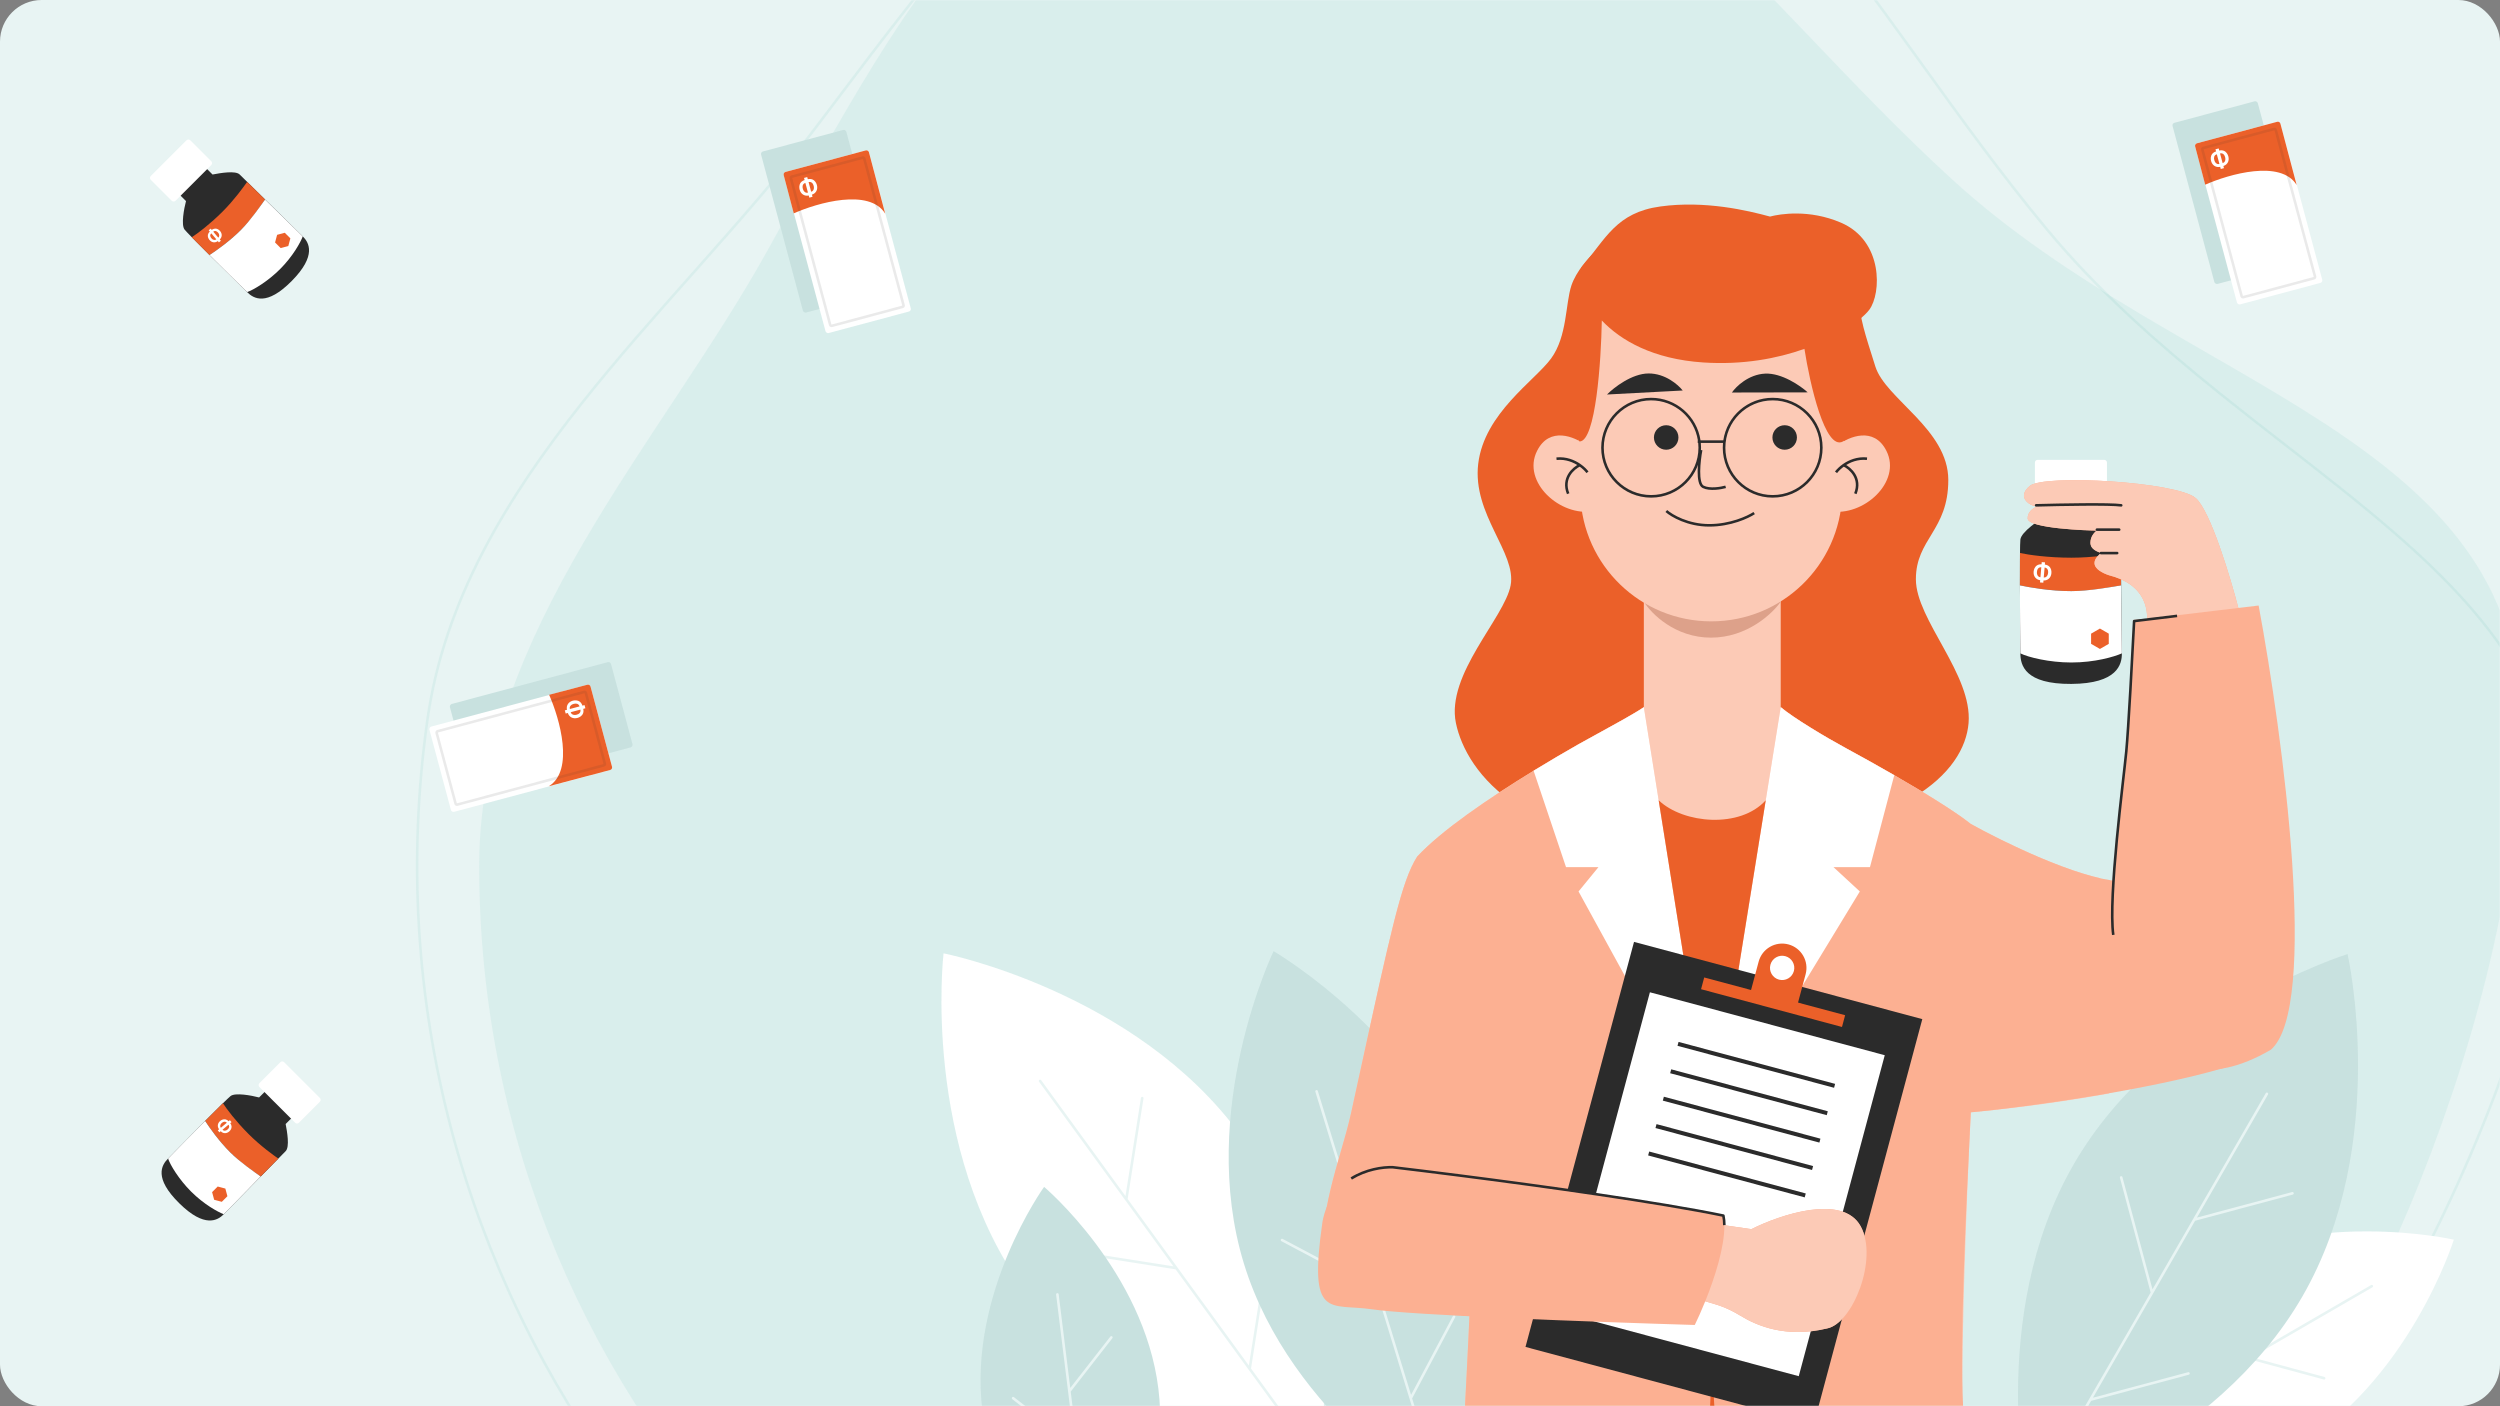 <?xml version="1.0" encoding="UTF-8"?> <svg xmlns="http://www.w3.org/2000/svg" width="960" height="540" viewBox="0 0 960 540" fill="none"><rect x="0" y="0" width="960" height="540" fill="#808080" stroke="none"/> <rect width="960" height="540" rx="16" fill="#E8F4F3"></rect> <mask id="mask0" maskUnits="userSpaceOnUse" x="0" y="0" width="960" height="540"> <rect width="960" height="540" rx="16" fill="#E8F4F3"></rect> </mask> <g mask="url(#mask0)"> <path opacity="0.1" d="M569.345 -111.244C621.167 -103.939 657.255 -75.94 689.423 -38.849C705.51 -20.299 720.608 0.513 736.203 22.143L737.882 24.472C752.95 45.375 768.527 66.984 785.93 87.972C805.817 111.957 828.986 132.247 852.281 150.971C860.775 157.798 869.28 164.413 877.649 170.922C892.252 182.279 906.442 193.315 919.436 204.595C960.292 240.063 989.081 277.744 981.05 334.716C973.412 388.899 948.5 452.256 915.384 509.758C882.267 567.261 840.975 618.857 800.617 649.545C759.792 680.588 716.902 689.448 670.466 688.607C637.119 688.003 601.982 682.399 564.473 676.418C549.711 674.064 534.581 671.651 519.048 669.461C503.733 667.302 488.45 665.42 473.32 663.557C434.12 658.729 395.947 654.027 360.91 644.968C312.377 632.42 269.955 611.528 239.31 570.419C178.675 489.078 148.856 384.724 164.137 276.326C170.595 230.513 194.548 191.249 223.515 154.708C237.02 137.673 251.606 121.24 266.008 105.014C267.051 103.839 268.093 102.665 269.134 101.491C284.54 84.124 299.63 66.961 312.821 49.536C315.207 46.383 317.578 43.245 319.935 40.124C353.441 -4.236 384.281 -45.068 420.991 -73.504C460.248 -103.914 506.216 -120.143 569.345 -111.244Z" stroke="#52B6AD"></path> <path opacity="0.1" d="M968 278.294C968 383.817 907.259 533.533 838.751 603.014C769.381 673.37 680.238 659.983 573.873 659.983C467.509 659.983 364.189 673.37 294.819 603.014C226.31 533.533 184 437.937 184 332.414C184 243.073 254.114 169.458 294.819 95.996C350.874 -5.17 394.692 -92 517.165 -92C617.796 -92 669.563 -4.321 749.671 68.936C837.853 149.576 968 167.013 968 278.294Z" fill="#52B6AD"></path> <rect x="834" y="47.415" width="33.893" height="64.049" rx="1" transform="rotate(-15 834 47.415)" fill="#C8E1DF"></rect> <rect x="842.677" y="55.277" width="33.893" height="64.049" rx="1" transform="rotate(-15 842.677 55.277)" fill="white"></rect> <path fill-rule="evenodd" clip-rule="evenodd" d="M875.672 47.474C875.53 46.939 874.981 46.621 874.447 46.764L843.639 55.019C843.107 55.162 842.791 55.708 842.931 56.24L846.8 70.925C855.978 66.855 875.851 61.18 881.921 71.047L875.672 47.474Z" fill="#EB6029"></path> <path d="M852.555 64.074C852.137 64.161 851.74 64.171 851.364 64.106C850.99 64.037 850.652 63.904 850.348 63.705C850.044 63.507 849.781 63.25 849.559 62.934C849.339 62.614 849.174 62.248 849.063 61.836C849.012 61.643 848.974 61.435 848.949 61.209C848.924 60.981 848.922 60.747 848.945 60.509C848.968 60.271 849.02 60.036 849.101 59.805C849.181 59.57 849.301 59.348 849.46 59.14C849.618 58.928 849.82 58.738 850.064 58.57C850.31 58.397 850.611 58.256 850.967 58.146L850.747 57.327L851.976 56.998L852.195 57.817C852.558 57.734 852.889 57.706 853.189 57.733C853.487 57.755 853.757 57.819 853.997 57.925C854.239 58.025 854.453 58.157 854.64 58.321C854.826 58.481 854.989 58.658 855.128 58.853C855.266 59.047 855.382 59.25 855.474 59.461C855.566 59.668 855.637 59.868 855.689 60.06C855.799 60.472 855.838 60.873 855.804 61.261C855.773 61.644 855.675 61.998 855.511 62.322C855.347 62.645 855.119 62.931 854.827 63.179C854.537 63.422 854.189 63.611 853.784 63.745L854.004 64.569L852.776 64.898L852.555 64.074ZM851.261 59.243C850.971 59.331 850.746 59.46 850.585 59.628C850.427 59.796 850.316 59.982 850.251 60.187C850.19 60.391 850.164 60.604 850.176 60.825C850.19 61.046 850.226 61.256 850.282 61.454C850.375 61.801 850.498 62.084 850.653 62.304C850.809 62.52 850.978 62.686 851.158 62.804C851.341 62.917 851.528 62.986 851.72 63.012C851.914 63.034 852.094 63.022 852.261 62.977L851.261 59.243ZM853.487 62.638C853.654 62.593 853.815 62.513 853.969 62.398C854.125 62.279 854.252 62.125 854.351 61.937C854.452 61.744 854.514 61.514 854.538 61.247C854.564 60.978 854.531 60.67 854.438 60.324C854.386 60.128 854.31 59.933 854.21 59.739C854.112 59.541 853.984 59.371 853.827 59.229C853.669 59.084 853.479 58.978 853.259 58.912C853.041 58.845 852.784 58.846 852.489 58.914L853.487 62.638Z" fill="white"></path> <rect opacity="0.1" x="845.578" y="56.952" width="29.157" height="59.313" rx="0.5" transform="rotate(-15 845.578 56.952)" stroke="#2B2B2B"></rect> <rect x="292" y="58.415" width="33.893" height="64.049" rx="1" transform="rotate(-15 292 58.415)" fill="#C8E1DF"></rect> <rect x="300.677" y="66.277" width="33.893" height="64.049" rx="1" transform="rotate(-15 300.677 66.277)" fill="white"></rect> <path fill-rule="evenodd" clip-rule="evenodd" d="M333.672 58.474C333.53 57.939 332.981 57.621 332.447 57.764L301.639 66.019C301.107 66.162 300.791 66.708 300.931 67.24L304.8 81.925C313.978 77.855 333.851 72.18 339.921 82.047L333.672 58.474Z" fill="#EB6029"></path> <path d="M310.555 75.074C310.137 75.161 309.74 75.171 309.364 75.106C308.99 75.037 308.652 74.904 308.348 74.705C308.044 74.507 307.781 74.25 307.559 73.934C307.339 73.614 307.174 73.248 307.063 72.836C307.012 72.643 306.974 72.435 306.949 72.209C306.924 71.981 306.922 71.747 306.945 71.509C306.968 71.271 307.02 71.037 307.101 70.805C307.181 70.57 307.301 70.348 307.46 70.14C307.618 69.928 307.82 69.738 308.064 69.57C308.31 69.397 308.611 69.256 308.967 69.146L308.747 68.327L309.976 67.998L310.195 68.817C310.558 68.734 310.889 68.706 311.189 68.733C311.487 68.755 311.757 68.82 311.997 68.924C312.239 69.025 312.453 69.157 312.64 69.321C312.826 69.481 312.989 69.658 313.128 69.853C313.266 70.047 313.382 70.25 313.474 70.461C313.566 70.668 313.637 70.868 313.689 71.06C313.799 71.472 313.838 71.873 313.804 72.261C313.773 72.644 313.675 72.998 313.511 73.322C313.347 73.645 313.119 73.931 312.827 74.179C312.537 74.422 312.189 74.611 311.784 74.745L312.004 75.569L310.776 75.898L310.555 75.074ZM309.261 70.243C308.971 70.332 308.746 70.46 308.585 70.628C308.427 70.796 308.316 70.982 308.251 71.187C308.19 71.391 308.164 71.604 308.176 71.825C308.19 72.046 308.226 72.256 308.282 72.454C308.375 72.801 308.498 73.084 308.653 73.304C308.809 73.52 308.978 73.686 309.158 73.804C309.341 73.917 309.528 73.986 309.72 74.012C309.914 74.034 310.094 74.022 310.261 73.977L309.261 70.243ZM311.487 73.638C311.654 73.593 311.815 73.513 311.969 73.398C312.125 73.279 312.252 73.125 312.351 72.937C312.452 72.744 312.514 72.514 312.538 72.247C312.564 71.978 312.531 71.671 312.438 71.324C312.386 71.128 312.31 70.933 312.21 70.739C312.112 70.541 311.984 70.371 311.827 70.229C311.669 70.084 311.479 69.978 311.259 69.912C311.041 69.845 310.784 69.846 310.489 69.914L311.487 73.638Z" fill="white"></path> <rect opacity="0.1" x="303.578" y="67.952" width="29.157" height="59.313" rx="0.5" transform="rotate(-15 303.578 67.952)" stroke="#2B2B2B"></rect> <rect x="234.373" y="254" width="33.893" height="64.049" rx="1" transform="rotate(75 234.373 254)" fill="#C8E1DF"></rect> <rect x="226.51" y="262.678" width="33.893" height="64.049" rx="1" transform="rotate(75 226.51 262.678)" fill="white"></rect> <path fill-rule="evenodd" clip-rule="evenodd" d="M234.313 295.673C234.848 295.531 235.166 294.982 235.022 294.447L226.768 263.64C226.625 263.108 226.079 262.791 225.547 262.931L210.861 266.8C214.932 275.978 220.607 295.851 210.74 301.921L234.313 295.673Z" fill="#EB6029"></path> <path d="M217.713 272.556C217.626 272.138 217.616 271.74 217.681 271.365C217.75 270.991 217.884 270.652 218.082 270.348C218.28 270.045 218.537 269.782 218.853 269.56C219.173 269.34 219.539 269.174 219.951 269.064C220.144 269.012 220.353 268.974 220.578 268.95C220.807 268.924 221.04 268.923 221.278 268.946C221.516 268.969 221.751 269.021 221.982 269.102C222.217 269.182 222.439 269.302 222.647 269.461C222.859 269.619 223.049 269.82 223.217 270.065C223.39 270.311 223.531 270.612 223.641 270.968L224.46 270.748L224.789 271.976L223.97 272.196C224.053 272.559 224.081 272.89 224.055 273.19C224.032 273.488 223.968 273.758 223.863 273.998C223.762 274.24 223.63 274.454 223.466 274.641C223.306 274.827 223.129 274.99 222.934 275.128C222.74 275.267 222.537 275.383 222.326 275.475C222.119 275.566 221.919 275.638 221.727 275.689C221.315 275.8 220.915 275.838 220.527 275.805C220.143 275.773 219.789 275.676 219.465 275.512C219.142 275.348 218.856 275.12 218.609 274.828C218.365 274.538 218.176 274.19 218.042 273.784L217.218 274.005L216.889 272.777L217.713 272.556ZM222.544 271.262C222.456 270.972 222.327 270.747 222.159 270.586C221.991 270.428 221.805 270.316 221.6 270.252C221.396 270.19 221.183 270.165 220.962 270.177C220.741 270.191 220.532 270.226 220.333 270.283C219.986 270.375 219.703 270.499 219.483 270.654C219.267 270.81 219.101 270.978 218.984 271.159C218.871 271.342 218.801 271.529 218.775 271.721C218.754 271.915 218.765 272.095 218.81 272.262L222.544 271.262ZM219.149 273.488C219.194 273.655 219.274 273.815 219.389 273.97C219.508 274.126 219.662 274.253 219.85 274.352C220.043 274.453 220.273 274.515 220.541 274.539C220.809 274.565 221.117 274.532 221.463 274.439C221.659 274.387 221.854 274.31 222.048 274.211C222.246 274.113 222.417 273.985 222.558 273.828C222.704 273.669 222.809 273.48 222.875 273.259C222.942 273.041 222.941 272.785 222.873 272.49L219.149 273.488Z" fill="white"></path> <rect opacity="0.1" x="224.835" y="265.578" width="29.157" height="59.313" rx="0.5" transform="rotate(75 224.835 265.578)" stroke="#2B2B2B"></rect> <path d="M879.644 557.207C834.273 583.265 777.969 570.394 777.969 570.394C777.969 570.394 795.227 515.276 840.598 489.219C885.97 463.162 942.274 476.033 942.274 476.033C942.274 476.033 925.016 531.15 879.644 557.207Z" fill="white"></path> <path d="M777.969 570.394L809.791 552.118M910.765 493.885L863.332 521.369M863.332 521.369L892.469 529.248M863.332 521.369L841.613 533.842M841.613 533.842L850.859 499.651M841.613 533.842L809.791 552.118M809.791 552.118L838.928 559.997" stroke="#E8F4F3" stroke-linecap="round" stroke-linejoin="round"></path> <path d="M884.112 497.845C850.27 556.461 778.918 578.623 778.918 578.623C778.918 578.623 762.435 505.75 796.277 447.134C830.119 388.518 901.471 366.356 901.471 366.356C901.471 366.356 917.954 439.229 884.112 497.845Z" fill="#C8E1DF"></path> <path d="M778.918 578.624L802.654 537.512M870.48 420.033L842.589 468.342M842.589 468.342L880.304 458.237M842.589 468.342L826.389 496.401M826.389 496.401L814.531 452.143M826.389 496.401L802.654 537.512M802.654 537.512L840.369 527.407" stroke="#E8F4F3" stroke-linecap="round" stroke-linejoin="round"></path> <path d="M476.346 435.873C516.493 491.032 507.712 565.827 507.712 565.827C507.712 565.827 433.84 551.191 393.693 496.033C353.546 440.874 362.327 366.08 362.327 366.08C362.327 366.08 436.199 380.715 476.346 435.873Z" fill="white"></path> <path d="M508.024 564.333L479.866 525.646M399.403 415.097L432.491 460.556M432.491 460.556L438.614 421.679M432.491 460.556L451.709 486.96M451.709 486.96L406.088 479.774M451.709 486.96L479.866 525.646M479.866 525.646L485.99 486.769" stroke="#E8F4F3" stroke-linecap="round" stroke-linejoin="round"></path> <path d="M565.774 458.192C583.811 516.994 554.376 578.177 554.376 578.177C554.376 578.177 495.696 544.023 477.659 485.22C459.622 426.417 489.057 365.234 489.057 365.234C489.057 365.234 547.737 399.389 565.774 458.192Z" fill="#C8E1DF"></path> <path d="M554.376 578.178L541.725 536.935M505.574 419.082L520.44 467.545M520.44 467.545L537.069 436.201M520.44 467.545L529.074 495.693M529.074 495.693L492.292 476.179M529.074 495.693L541.725 536.935M541.725 536.935L558.354 505.591" stroke="#E8F4F3" stroke-linecap="round" stroke-linejoin="round"></path> <path d="M444.819 533.25C450.393 578.352 421.12 619.091 421.12 619.091C421.12 619.091 382.809 586.704 377.234 541.602C371.66 496.5 400.934 455.761 400.934 455.761C400.934 455.761 439.245 488.147 444.819 533.25Z" fill="#C8E1DF"></path> <path d="M421.12 619.091L417.211 587.457M406.039 497.063L410.633 534.235M410.633 534.235L426.757 513.563M410.633 534.235L413.301 555.824M413.301 555.824L389.043 536.903M413.301 555.824L417.211 587.457M417.211 587.457L433.335 566.786" stroke="#E8F4F3" stroke-linecap="round" stroke-linejoin="round"></path> <path d="M595.645 137.627C601.87 129.068 601.092 116.619 603.426 109.616C605.218 104.239 610.02 98.911 612.468 96.656C624.237 93.714 653.378 87.674 675.787 87.052C703.798 86.274 713.913 104.947 713.913 113.506C713.913 122.065 716.247 128.29 720.137 140.739C724.028 153.188 748.148 164.859 748.148 184.311C748.148 203.763 735.699 206.875 735.699 222.437C735.699 237.999 757.485 259.007 755.929 277.68C754.373 296.354 731.808 320.475 658.669 324.365C585.53 328.255 562.966 296.354 559.075 277.68C555.185 259.007 577.75 237.22 580.084 224.771C582.418 212.322 565.3 197.539 567.635 178.087C569.969 158.635 589.421 146.185 595.645 137.627Z" fill="#EB6029"></path> <path d="M631.234 271.552V220.557H683.798V271.552C688.537 275.596 701.09 283.115 708.935 287.364C715.056 290.68 721.374 294.203 727.401 297.677C739.913 304.89 751.169 311.894 756.792 316.392C767.254 322.223 789.604 333.263 805.987 337.135L809.877 419.901C790.002 423.503 770.162 425.927 756.792 427.13C755.227 458.748 752.462 528.696 753.918 555.542C756.217 579.511 756.792 634.242 756.792 658.611C756.792 658.611 701.015 662.151 668.267 664.42C664.597 664.674 657.119 664.533 651.446 664.426L651.149 664.42L557.002 658.611C557.002 637.211 562.928 538.637 564.559 498.683C547.654 499.738 531.798 500.412 527.063 500.412C510.473 500.412 504.093 505.716 507.982 473.037C510.205 454.363 515.825 441.076 518.875 427.13C533.659 359.542 537.79 338.96 544.181 328.945C553.356 319.005 571.625 306.544 588.903 295.968C594.918 292.287 600.812 288.834 606.161 285.795C611.685 282.657 626.559 274.812 631.234 271.552Z" fill="#FCCAB6"></path> <path fill-rule="evenodd" clip-rule="evenodd" d="M708.935 287.364C701.09 283.115 688.537 275.596 683.798 271.552L657.374 435.689L631.234 271.552C627.916 273.865 619.46 278.489 612.857 282.1C610.156 283.577 607.765 284.884 606.161 285.795C600.812 288.834 594.918 292.287 588.903 295.968C571.625 306.544 553.356 319.005 544.181 328.945C538.295 338.169 534.326 356.355 522.186 411.972C521.145 416.743 520.043 421.79 518.875 427.13C517.784 432.118 516.364 437.022 514.889 442.119C512.239 451.27 509.41 461.042 507.982 473.037C504.612 501.353 508.952 501.151 520.964 500.592C522.815 500.506 524.848 500.412 527.063 500.412C531.798 500.412 547.654 499.738 564.559 498.683C563.917 514.404 562.611 539.201 561.262 564.801C559.182 604.261 557.002 645.631 557.002 658.611L651.149 664.42L651.445 664.426H651.446C657.119 664.533 664.597 664.674 668.267 664.42C701.015 662.151 756.792 658.611 756.792 658.611C756.792 634.242 755.586 572.63 753.856 540.729C752.447 514.76 755.047 462.32 756.635 430.302C756.688 429.221 756.741 428.163 756.792 427.13C778.733 425.156 825.878 418.378 854.227 410.012L813.767 338.429C797.583 337.185 769.04 323.219 756.792 316.392C751.169 311.894 739.913 304.89 727.401 297.677C721.374 294.203 715.056 290.68 708.935 287.364Z" fill="#FCB092"></path> <path fill-rule="evenodd" clip-rule="evenodd" d="M683.798 271.552C688.537 275.596 701.09 283.115 708.935 287.364C715.056 290.68 721.374 294.203 727.401 297.677L718.064 332.983H704.059L714.174 342.319L657.374 435.689L683.798 271.552ZM657.374 435.689L606.161 342.319L613.802 332.983H601.352L588.903 295.968C594.918 292.287 600.812 288.834 606.161 285.795C607.765 284.884 610.156 283.577 612.857 282.1C619.46 278.489 627.916 273.865 631.234 271.552L657.374 435.689Z" fill="white"></path> <path d="M636.928 307.306L657.374 435.689L678.042 307.306C668.267 318.199 646.481 316.392 636.928 307.306Z" fill="#EB6029"></path> <path d="M657.374 524.389L651.149 664.42L651.445 664.425H651.446C657.119 664.533 664.597 664.674 668.267 664.42C662.19 609.735 657.374 524.389 657.374 524.389Z" fill="#EB6029"></path> <rect x="627.467" y="361.683" width="114.602" height="161.023" transform="rotate(15 627.467 361.683)" fill="#2B2B2B"></rect> <rect x="654.416" y="375.347" width="56.022" height="4.668" transform="rotate(15 654.416 375.347)" fill="#EB6029"></rect> <path fill-rule="evenodd" clip-rule="evenodd" d="M686.761 362.654C681.78 361.32 676.66 364.276 675.326 369.257L671.298 384.288L689.336 389.121L693.363 374.09C694.698 369.109 691.742 363.989 686.761 362.654ZM683.135 376.183C685.626 376.851 688.185 375.373 688.853 372.882C689.52 370.392 688.042 367.832 685.552 367.165C683.061 366.497 680.501 367.975 679.834 370.466C679.167 372.956 680.645 375.516 683.135 376.183Z" fill="#EB6029"></path> <rect x="633.559" y="381.037" width="93.369" height="127.605" transform="rotate(15 633.559 381.037)" fill="white"></rect> <rect x="644.562" y="400.095" width="62.246" height="1.556" transform="rotate(15 644.562 400.095)" fill="#2B2B2B"></rect> <rect x="641.743" y="410.617" width="62.246" height="1.556" transform="rotate(15 641.743 410.617)" fill="#2B2B2B"></rect> <rect x="638.924" y="421.14" width="62.246" height="1.556" transform="rotate(15 638.924 421.14)" fill="#2B2B2B"></rect> <rect x="636.105" y="431.662" width="62.246" height="1.556" transform="rotate(15 636.105 431.662)" fill="#2B2B2B"></rect> <rect x="633.286" y="442.184" width="62.246" height="1.556" transform="rotate(15 633.286 442.184)" fill="#2B2B2B"></rect> <path fill-rule="evenodd" clip-rule="evenodd" d="M683.798 220.557V231.051C680.625 235.652 670.827 244.854 657.024 244.854C643.221 244.854 634.079 235.652 631.234 231.051V220.557H683.798Z" fill="#DDA18A"></path> <path d="M604.851 130.867C604.262 113.418 618.248 98.953 635.707 98.953H678.54C695.998 98.953 709.984 113.418 709.396 130.867L707.403 189.987C706.489 217.097 684.248 238.601 657.123 238.601V238.601C629.998 238.601 607.757 217.097 606.843 189.987L604.851 130.867Z" fill="#FCCAB6"></path> <path d="M724.396 173.154C719.618 163.598 709.962 167.68 705.732 170.915C705.627 173.44 705.397 177.3 705.031 181.367C704.532 186.917 703.78 192.851 702.746 196.298C715.437 198.538 730.369 185.1 724.396 173.154Z" fill="#FCCAB6"></path> <path d="M705.032 181.366C705.6 180.601 706.608 179.563 707.972 178.609M716.931 176.14C713.255 175.773 710.156 177.083 707.972 178.609M707.972 178.609C710.461 179.777 714.841 183.606 712.452 189.579" stroke="#2B2B2B"></path> <path d="M590.228 173.154C595.006 163.598 604.662 167.68 608.893 170.915C608.998 173.44 609.228 177.3 609.593 181.367C610.092 186.917 610.845 192.851 611.879 196.298C599.187 198.538 584.256 185.1 590.228 173.154Z" fill="#FCCAB6"></path> <path d="M609.593 181.366C609.025 180.601 608.017 179.563 606.653 178.609M597.694 176.14C601.37 175.773 604.469 177.083 606.653 178.609M606.653 178.609C604.164 179.777 599.784 183.606 602.173 189.579" stroke="#2B2B2B"></path> <path d="M639.866 196.235C641.958 198.066 648.182 201.727 656.341 201.727C664.5 201.727 671.247 198.589 673.601 197.02" stroke="#2B2B2B"></path> <circle cx="685.315" cy="167.992" r="4.707" fill="#2B2B2B"></circle> <circle cx="639.815" cy="167.992" r="4.707" fill="#2B2B2B"></circle> <path d="M677.783 143.471C671.39 143.789 666.63 148.441 665.049 150.728L694.161 150.668C691.365 148.136 684.175 143.153 677.783 143.471Z" fill="#2B2B2B"></path> <path d="M633.042 143.407C639.443 143.373 644.451 147.757 646.155 149.953L617.083 151.492C619.736 148.811 626.642 143.441 633.042 143.407Z" fill="#2B2B2B"></path> <path d="M653.232 172.822C652.447 177.006 651.506 185.688 654.016 186.943C656.527 188.198 660.816 187.466 662.646 186.943" stroke="#2B2B2B"></path> <path d="M706.909 85.496C723.249 92.498 722.471 112.728 717.803 118.953C716.921 120.128 715.346 121.665 713.134 123.368L716.246 149.298C716.246 154.485 714.535 165.793 707.688 169.528C700.84 173.263 694.979 147.374 692.904 133.963C682.485 137.664 669.28 140.201 654 139.183C634.808 137.903 622.395 130.779 615.096 123.065C614.837 138.553 612.762 169.528 606.538 169.528C603.425 165.793 601.091 160.71 600.313 158.635L601.869 125.956L605.453 110.597C605.192 108.429 605.691 105.863 607.316 102.613C616.653 91.72 620.543 81.606 637.661 79.271C654.778 76.937 671.118 80.827 679.677 83.161C683.567 82.124 694.786 80.3 706.909 85.496Z" fill="#EB6029"></path> <path fill-rule="evenodd" clip-rule="evenodd" d="M615.856 171.921C615.856 161.884 623.993 153.747 634.03 153.747C643.103 153.747 650.623 160.396 651.984 169.087H651.925V170.087H652.112C652.173 170.69 652.204 171.302 652.204 171.921C652.204 181.958 644.067 190.095 634.03 190.095C623.993 190.095 615.856 181.958 615.856 171.921ZM653.117 170.087C653.174 170.69 653.204 171.302 653.204 171.921C653.204 182.51 644.619 191.095 634.03 191.095C623.44 191.095 614.856 182.51 614.856 171.921C614.856 161.331 623.44 152.747 634.03 152.747C643.656 152.747 651.626 159.841 652.996 169.087H661.749C663.119 159.841 671.088 152.747 680.715 152.747C691.304 152.747 699.888 161.331 699.888 171.921C699.888 182.51 691.304 191.095 680.715 191.095C670.125 191.095 661.541 182.51 661.541 171.921C661.541 171.302 661.57 170.69 661.627 170.087H653.117ZM680.715 153.747C670.677 153.747 662.541 161.884 662.541 171.921C662.541 181.958 670.677 190.095 680.715 190.095C690.752 190.095 698.888 181.958 698.888 171.921C698.888 161.884 690.752 153.747 680.715 153.747Z" fill="#2B2B2B"></path> <path d="M534.891 448.229C563.719 451.639 629.456 460.126 661.782 466.793C662.014 467.919 662.132 469.157 662.151 470.481L672.518 471.998C683.634 466.407 707.59 458.355 714.48 470.869C721.37 483.383 711.416 508.373 701.466 510.147C685.733 513.902 674.559 509.022 668.482 505.322C662.078 501.422 658.664 500.923 654.818 499.689C653.379 503.254 651.957 506.41 650.793 508.79C632.701 508.256 604.036 507.281 578.507 506.134C555.253 505.09 534.6 503.904 526.911 502.779C510.495 500.377 502.37 507.216 507.827 469.175C511.003 451.773 527.193 447.96 534.891 448.229Z" fill="#FCB092"></path> <path d="M661.783 466.793L662.272 466.692C662.232 466.496 662.079 466.344 661.884 466.303L661.783 466.793ZM534.892 448.229L534.951 447.733L534.93 447.73L534.91 447.729L534.892 448.229ZM560.115 451.346L560.051 451.842L560.115 451.346ZM662.652 470.473C662.633 469.125 662.513 467.855 662.272 466.692L661.293 466.894C661.518 467.983 661.633 469.188 661.652 470.488L662.652 470.473ZM534.91 447.729C530.794 447.586 524.32 448.582 518.614 452.119L519.141 452.969C524.647 449.556 530.917 448.59 534.875 448.729L534.91 447.729ZM661.884 466.303C637.056 461.182 592.555 454.992 560.178 450.85L560.051 451.842C592.433 455.985 636.897 462.171 661.682 467.283L661.884 466.303ZM560.178 450.85C550.362 449.594 541.658 448.526 534.951 447.733L534.834 448.726C541.537 449.519 550.238 450.586 560.051 451.842L560.178 450.85Z" fill="#2B2B2B"></path> <path fill-rule="evenodd" clip-rule="evenodd" d="M672.518 471.998L662.151 470.481C662.272 478.815 658.49 490.586 654.818 499.689C655.563 499.928 656.293 500.14 657.031 500.354C660.1 501.244 663.32 502.178 668.482 505.322C674.559 509.022 685.733 513.902 701.466 510.147C711.416 508.373 721.37 483.383 714.48 470.869C707.59 458.355 683.634 466.407 672.518 471.998Z" fill="#FCCAB6"></path> <path d="M786.303 197.679V191.255H804.879V197.679C808.045 199.821 814.377 204.244 814.377 207.177C814.377 213.183 814.656 237.346 814.796 250.894C814.839 255.084 813.148 262.515 795.382 262.626C777.615 262.738 775.828 255.503 775.828 250.894C775.688 237.532 775.492 210.082 775.828 207.177C776.163 204.272 782.951 199.635 786.303 197.679Z" fill="#2B2B2B"></path> <path d="M795.382 214.16C786.536 214.16 778.753 213.043 775.676 212.345C775.649 214.904 775.64 221.136 775.643 224.782C779.476 225.573 787.314 226.991 795.382 226.991C802.875 226.991 810.867 225.387 814.49 224.782C814.454 221.197 814.424 214.985 814.404 212.345C811.555 212.857 803.765 214.16 795.382 214.16Z" fill="#EB6029"></path> <path d="M775.828 250.894C778.807 252.384 786.887 254.397 795.382 254.397C804.431 254.397 811.863 252.197 814.796 250.894C814.763 247.741 814.723 244.014 814.681 240.075L814.681 240.058L814.681 240.051C814.616 234.045 814.546 230.487 814.49 224.782C810.867 225.387 802.097 226.991 795.382 226.991C787.314 226.991 779.476 225.573 775.643 224.782C775.653 234.338 775.749 243.376 775.828 250.894Z" fill="white"></path> <path d="M806.374 241.361L809.768 243.321V247.24L806.374 249.2L802.979 247.24V243.321L806.374 241.361Z" fill="#EB6029"></path> <path d="M783.433 222.805C783.01 222.744 782.632 222.619 782.301 222.43C781.973 222.238 781.7 221.997 781.482 221.707C781.263 221.418 781.103 221.086 781.002 220.714C780.904 220.338 780.873 219.938 780.909 219.512C780.926 219.314 780.961 219.105 781.015 218.885C781.068 218.661 781.146 218.441 781.249 218.225C781.351 218.009 781.48 217.806 781.635 217.616C781.79 217.422 781.978 217.254 782.199 217.112C782.419 216.967 782.673 216.857 782.96 216.781C783.251 216.702 783.582 216.672 783.953 216.689L784.025 215.844L785.292 215.952L785.22 216.797C785.59 216.843 785.911 216.929 786.184 217.056C786.457 217.179 786.688 217.331 786.878 217.511C787.072 217.688 787.228 217.885 787.349 218.102C787.469 218.316 787.562 218.538 787.626 218.768C787.691 218.998 787.73 219.228 787.745 219.458C787.761 219.684 787.76 219.896 787.743 220.095C787.707 220.52 787.607 220.909 787.444 221.263C787.284 221.613 787.072 221.912 786.808 222.161C786.544 222.41 786.232 222.601 785.874 222.734C785.518 222.865 785.127 222.924 784.699 222.913L784.627 223.763L783.36 223.655L783.433 222.805ZM783.857 217.821C783.555 217.806 783.299 217.85 783.091 217.954C782.885 218.057 782.717 218.195 782.587 218.366C782.459 218.537 782.363 218.728 782.299 218.94C782.237 219.153 782.199 219.362 782.185 219.568C782.154 219.925 782.174 220.234 782.245 220.493C782.319 220.749 782.42 220.963 782.55 221.135C782.684 221.303 782.836 221.432 783.008 221.522C783.183 221.608 783.357 221.658 783.529 221.673L783.857 217.821ZM784.797 221.77C784.969 221.785 785.147 221.764 785.332 221.709C785.519 221.65 785.691 221.549 785.848 221.405C786.008 221.258 786.145 221.063 786.258 220.819C786.374 220.576 786.448 220.275 786.478 219.917C786.495 219.715 786.49 219.506 786.462 219.29C786.437 219.07 786.375 218.867 786.275 218.68C786.176 218.489 786.033 218.326 785.848 218.188C785.666 218.052 785.425 217.965 785.124 217.929L784.797 221.77Z" fill="white"></path> <rect x="781.415" y="176.589" width="27.655" height="17.319" rx="1" fill="white"></rect> <path d="M810.514 343.011C813.004 330.561 818.696 267.624 819.214 238.057L824.519 237.633C824.519 225.148 813.971 222.088 810.473 221.074C810.171 220.987 809.921 220.914 809.736 220.852C807.402 220.074 804.289 218.518 804.289 216.184C804.289 214.317 806.246 212.899 806.765 212.38C805.728 211.861 802.733 211.082 802.733 208.403C802.733 205.956 804.289 204.513 805.067 203.735C801.955 203.735 778.613 202.957 778.613 199.066C778.613 196.427 780.762 195.22 781.658 194.717L781.658 194.717C782.082 194.478 782.226 194.398 781.725 194.398C780.169 194.398 773.944 191.286 779.391 186.617C784.837 181.949 836.19 185.061 843.193 191.286C848.795 196.265 856.42 221.472 859.533 233.453L867.314 232.524C876.65 282.713 890.656 387.098 871.982 403.122C823.43 431.293 810.773 374.786 810.514 343.011Z" fill="#FCB092"></path> <path fill-rule="evenodd" clip-rule="evenodd" d="M810.473 221.074C813.971 222.088 824.519 225.148 824.519 237.633L859.533 233.453C856.42 221.472 848.795 196.265 843.193 191.286C836.19 185.061 784.837 181.949 779.391 186.617C773.944 191.286 780.169 194.398 781.725 194.398C782.226 194.398 782.082 194.478 781.658 194.717C780.762 195.22 778.613 196.427 778.613 199.066C778.613 202.957 801.955 203.735 805.067 203.735C804.289 204.513 802.733 205.886 802.733 208.403C802.733 211.205 805.728 211.861 806.765 212.38C806.246 212.899 804.289 214.317 804.289 216.184C804.289 218.518 807.402 220.074 809.736 220.852C809.921 220.914 810.171 220.987 810.473 221.074Z" fill="#FCCAB6"></path> <path d="M781.866 194.049C791.203 193.79 810.188 193.427 814.545 194.049M805.209 203.386H813.767M806.765 212.379H812.989" stroke="#2B2B2B" stroke-linecap="round" stroke-linejoin="round"></path> <path d="M71.425 77.212L67.899 73.686L78.093 63.491L81.619 67.017C84.532 66.455 90.434 65.407 92.044 67.017C95.34 70.313 108.753 83.42 116.265 90.779C118.588 93.055 121.738 98.061 112.049 107.872C102.361 117.683 97.409 114.694 94.88 112.164C87.47 104.908 72.299 89.951 70.888 88.173C69.478 86.394 70.658 80.124 71.425 77.212Z" fill="#2B2B2B"></path> <path d="M85.452 81.274C80.597 86.129 75.713 89.787 73.641 91.092C75.03 92.511 78.446 95.937 80.448 97.935C82.986 96.266 88.066 92.743 92.493 88.316C96.606 84.203 100.111 78.937 101.767 76.617C99.78 74.669 96.355 71.276 94.895 69.838C93.612 71.683 90.052 76.674 85.452 81.274Z" fill="#EB6029"></path> <path d="M94.88 112.164C97.332 111.347 102.871 108.017 107.533 103.356C112.5 98.389 115.371 93.104 116.265 90.779C114.517 89.067 112.45 87.043 110.265 84.904L110.255 84.895L110.252 84.892C106.92 81.631 104.929 79.717 101.767 76.617C100.111 78.937 96.179 84.63 92.493 88.316C88.066 92.743 82.986 96.266 80.448 97.935C85.698 103.175 90.711 108.082 94.88 112.164Z" fill="white"></path> <path d="M106.412 90.169L109.35 89.382L111.501 91.533L110.714 94.471L107.775 95.258L105.624 93.107L106.412 90.169Z" fill="#EB6029"></path> <path d="M83.638 92.575C83.373 92.774 83.097 92.912 82.812 92.99C82.526 93.065 82.244 93.083 81.965 93.044C81.686 93.004 81.417 92.91 81.157 92.762C80.897 92.609 80.66 92.406 80.447 92.153C80.347 92.035 80.251 91.901 80.16 91.751C80.067 91.599 79.989 91.435 79.926 91.26C79.864 91.086 79.823 90.903 79.804 90.714C79.783 90.522 79.794 90.327 79.837 90.129C79.878 89.928 79.957 89.728 80.073 89.529C80.189 89.326 80.354 89.128 80.568 88.933L80.144 88.43L80.898 87.794L81.322 88.297C81.55 88.12 81.774 87.991 81.993 87.91C82.21 87.828 82.421 87.784 82.624 87.779C82.827 87.77 83.021 87.792 83.207 87.845C83.39 87.896 83.563 87.967 83.724 88.058C83.886 88.15 84.034 88.254 84.168 88.372C84.301 88.487 84.417 88.604 84.517 88.722C84.73 88.975 84.889 89.244 84.993 89.527C85.098 89.807 85.146 90.088 85.137 90.37C85.129 90.651 85.063 90.927 84.939 91.197C84.816 91.464 84.633 91.711 84.393 91.939L84.819 92.445L84.065 93.082L83.638 92.575ZM81.136 89.607C80.962 89.765 80.846 89.93 80.788 90.101C80.732 90.27 80.716 90.438 80.738 90.603C80.762 90.767 80.814 90.925 80.895 91.077C80.978 91.227 81.072 91.363 81.177 91.484C81.356 91.697 81.537 91.855 81.718 91.959C81.899 92.059 82.072 92.12 82.238 92.143C82.403 92.162 82.558 92.149 82.701 92.104C82.844 92.055 82.967 91.988 83.07 91.901L81.136 89.607ZM83.819 91.259C83.922 91.172 84.008 91.063 84.079 90.932C84.149 90.796 84.188 90.647 84.195 90.482C84.203 90.313 84.171 90.131 84.099 89.935C84.029 89.738 83.904 89.532 83.725 89.319C83.624 89.199 83.506 89.087 83.372 88.984C83.237 88.877 83.092 88.799 82.934 88.751C82.775 88.701 82.607 88.69 82.43 88.716C82.255 88.741 82.075 88.826 81.89 88.971L83.819 91.259Z" fill="white"></path> <rect x="57.167" y="68.32" width="21.463" height="13.442" rx="1" transform="rotate(-45 57.167 68.32)" fill="white"></rect> <path d="M99.494 421.425L103.02 417.899L113.214 428.093L109.688 431.619C110.251 434.532 111.298 440.434 109.688 442.044C106.392 445.34 93.285 458.754 85.927 466.265C83.651 468.589 78.645 471.738 68.834 462.05C59.022 452.361 62.012 447.409 64.541 444.88C71.797 437.47 86.754 422.299 88.533 420.888C90.311 419.478 96.581 420.658 99.494 421.425Z" fill="#2B2B2B"></path> <path d="M95.431 435.452C90.577 430.597 86.919 425.713 85.614 423.641C84.194 425.031 80.769 428.446 78.77 430.449C80.439 432.986 83.962 438.066 88.39 442.493C92.502 446.606 97.769 450.112 100.089 451.767C102.037 449.781 105.429 446.355 106.867 444.895C105.023 443.612 100.032 440.053 95.431 435.452Z" fill="#EB6029"></path> <path d="M64.541 444.88C65.359 447.333 68.688 452.871 73.35 457.533C78.317 462.5 83.602 465.371 85.927 466.265C87.639 464.518 89.662 462.45 91.801 460.265L91.81 460.256L91.814 460.252C95.075 456.92 96.989 454.929 100.089 451.767C97.769 450.112 92.076 446.179 88.39 442.493C83.962 438.066 80.439 432.986 78.77 430.449C73.531 435.698 68.624 440.711 64.541 444.88Z" fill="white"></path> <path d="M86.536 456.411L87.323 459.35L85.173 461.501L82.234 460.713L81.447 457.775L83.598 455.624L86.536 456.411Z" fill="#EB6029"></path> <path d="M84.13 433.638C83.931 433.373 83.793 433.097 83.715 432.812C83.64 432.526 83.622 432.244 83.661 431.965C83.701 431.686 83.795 431.417 83.943 431.157C84.096 430.897 84.299 430.66 84.552 430.447C84.67 430.347 84.804 430.251 84.954 430.16C85.106 430.067 85.27 429.989 85.445 429.926C85.62 429.864 85.802 429.823 85.991 429.804C86.183 429.783 86.378 429.794 86.577 429.837C86.778 429.878 86.977 429.957 87.176 430.073C87.379 430.189 87.577 430.354 87.772 430.568L88.275 430.144L88.911 430.898L88.408 431.322C88.585 431.55 88.714 431.774 88.795 431.993C88.877 432.21 88.921 432.421 88.926 432.624C88.935 432.827 88.913 433.021 88.86 433.207C88.809 433.39 88.738 433.563 88.647 433.724C88.555 433.886 88.451 434.034 88.333 434.168C88.218 434.301 88.101 434.417 87.983 434.517C87.73 434.73 87.461 434.889 87.178 434.993C86.898 435.098 86.617 435.146 86.335 435.137C86.054 435.129 85.778 435.063 85.508 434.939C85.241 434.816 84.994 434.633 84.766 434.393L84.26 434.819L83.624 434.065L84.13 433.638ZM87.098 431.136C86.94 430.962 86.776 430.846 86.604 430.788C86.435 430.732 86.267 430.715 86.102 430.738C85.938 430.762 85.78 430.814 85.628 430.895C85.478 430.978 85.343 431.072 85.222 431.177C85.008 431.356 84.85 431.537 84.746 431.718C84.646 431.899 84.585 432.072 84.562 432.238C84.543 432.403 84.556 432.558 84.601 432.701C84.65 432.844 84.717 432.967 84.804 433.07L87.098 431.136ZM85.446 433.819C85.533 433.922 85.642 434.008 85.773 434.079C85.909 434.149 86.059 434.188 86.224 434.195C86.392 434.203 86.574 434.171 86.77 434.099C86.968 434.029 87.173 433.904 87.386 433.725C87.506 433.623 87.618 433.506 87.721 433.372C87.828 433.238 87.906 433.092 87.954 432.934C88.004 432.775 88.015 432.607 87.989 432.431C87.964 432.255 87.879 432.075 87.734 431.89L85.446 433.819Z" fill="white"></path> <rect x="108.385" y="407.167" width="21.463" height="13.442" rx="1" transform="rotate(45 108.385 407.167)" fill="white"></rect> </g> <path d="M819.5 238.5L819.44 238.004C819.198 238.033 819.013 238.232 819.001 238.475L819.5 238.5ZM816.5 288.5L816.002 288.453L816.5 288.5ZM819.001 238.475C818.334 251.647 816.801 280.067 816.002 288.453L816.998 288.547C817.799 280.133 819.333 251.686 819.999 238.525L819.001 238.475ZM816.002 288.453C815.753 291.072 815.191 295.876 814.519 301.85C813.847 307.82 813.065 314.948 812.377 322.203C811.689 329.456 811.095 336.84 810.797 343.321C810.5 349.791 810.498 355.394 811.005 359.068L811.995 358.932C811.502 355.356 811.5 349.834 811.796 343.367C812.093 336.91 812.686 329.544 813.373 322.297C814.06 315.052 814.841 307.93 815.513 301.962C816.184 295.999 816.747 291.178 816.998 288.547L816.002 288.453ZM819.56 238.996L836.06 236.996L835.94 236.004L819.44 238.004L819.56 238.996Z" fill="#2B2B2B"></path> </svg> 
